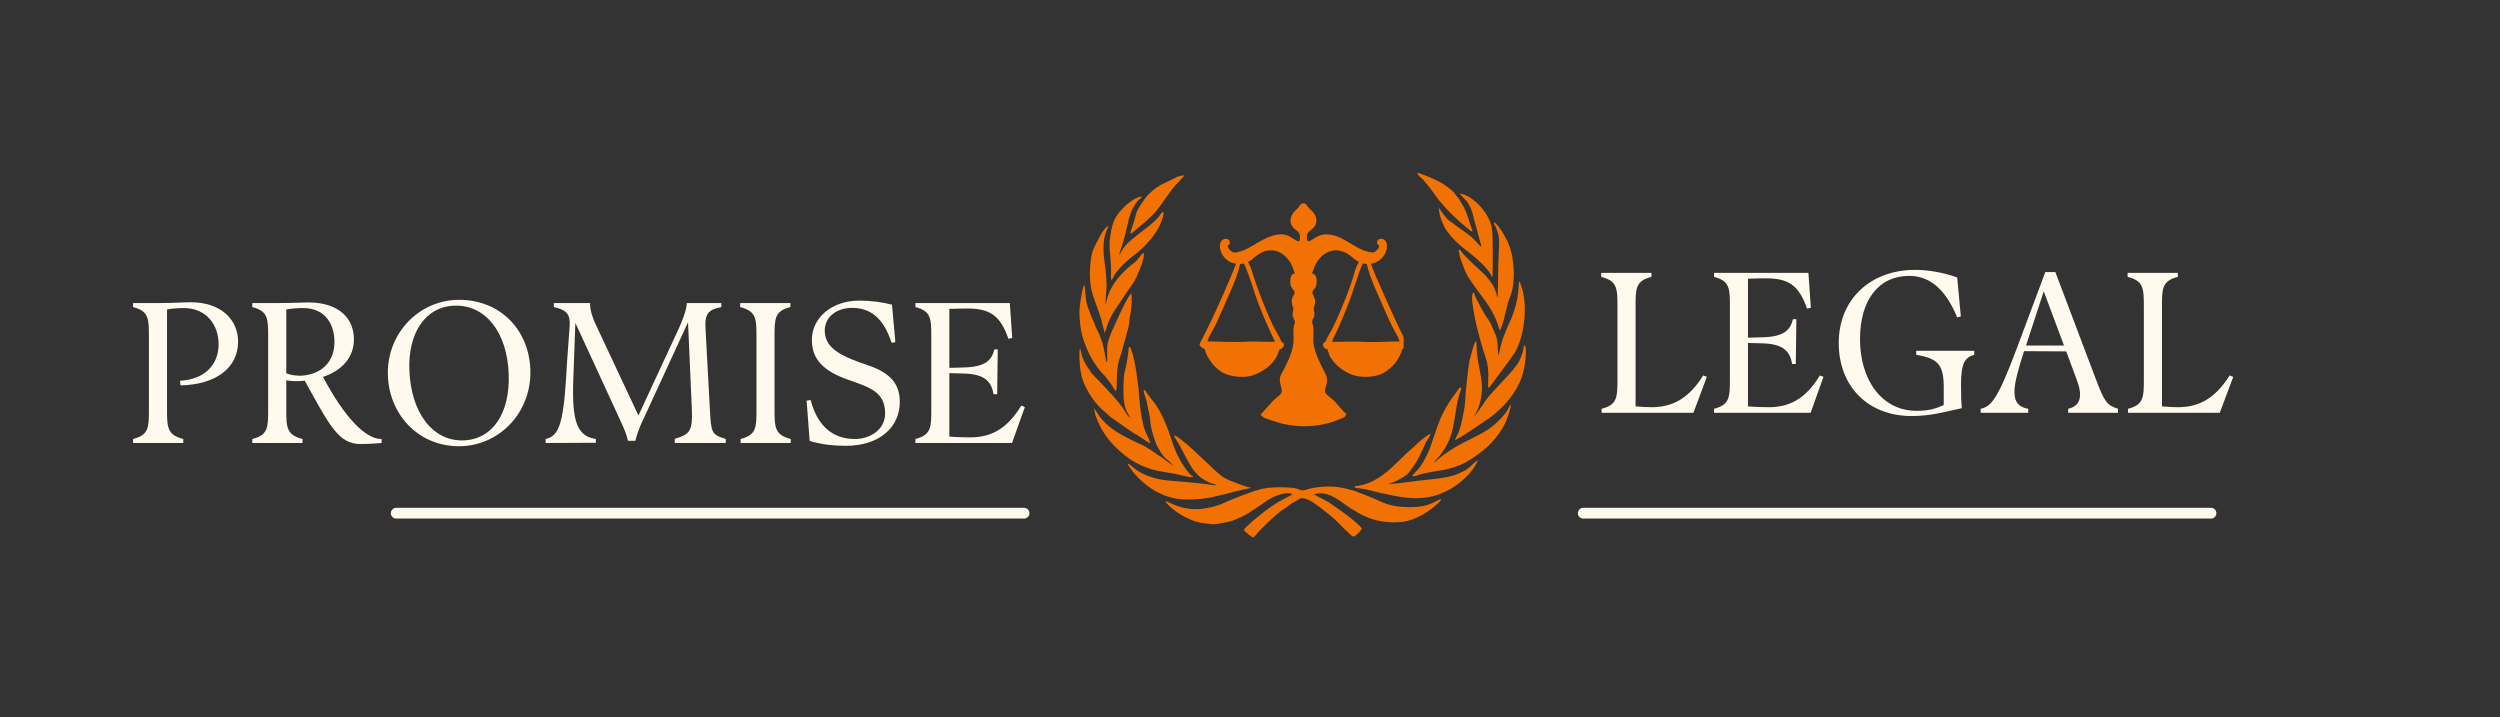 <svg xmlns="http://www.w3.org/2000/svg" xmlns:xlink="http://www.w3.org/1999/xlink" width="230" viewBox="0 0 172.5 49.5" height="66" preserveAspectRatio="xMidYMid meet"><rect x="0" y="0" width="172.5" height="49.5" fill="#333333" stroke="none"/><defs><g></g><clipPath id="10b997909b"><path d="M 74.449 11.898 L 105.633 11.898 L 105.633 37.145 L 74.449 37.145 Z M 74.449 11.898 " clip-rule="nonzero"></path></clipPath><clipPath id="15b9d9bc1b"><path d="M 82.75 14 L 96.855 14 L 96.855 29.574 L 82.75 29.574 Z M 82.75 14 " clip-rule="nonzero"></path></clipPath></defs><g clip-path="url(#10b997909b)"><path fill="#f17103" d="M 97.801 11.918 C 97.797 11.918 97.793 11.918 97.793 11.922 C 97.832 12.164 98.172 12.301 98.289 12.52 C 98.449 12.684 98.715 13.02 98.883 13.262 C 99.047 13.504 99.223 13.742 99.27 13.793 C 99.32 13.844 99.457 14.008 99.582 14.156 C 99.844 14.48 100.484 15.109 100.91 15.461 C 101.078 15.598 101.277 15.766 101.359 15.836 C 101.57 16.02 101.66 16.008 101.562 15.809 C 101.535 15.754 101.469 15.562 101.418 15.379 C 101.363 15.195 101.301 15.004 101.277 14.957 C 101.168 14.633 101.047 14.332 100.855 14.039 C 100.754 13.848 100.641 13.66 100.496 13.508 C 100.328 13.246 100.062 13.039 99.832 12.863 C 99.273 12.461 98.664 12.223 98.031 11.992 C 97.926 11.945 97.832 11.918 97.801 11.918 Z M 81.625 12.109 C 81.219 12.125 80.828 12.441 80.457 12.578 C 79.926 12.828 79.633 13.031 79.262 13.398 C 78.945 13.719 78.445 14.488 78.395 14.738 C 78.352 14.945 78.199 15.461 78.117 15.684 C 78.078 15.789 78.027 15.934 78.008 16.004 C 77.957 16.184 78.039 16.156 78.316 15.902 C 78.453 15.777 78.652 15.609 78.758 15.527 C 78.867 15.445 79.004 15.328 79.07 15.27 C 79.133 15.207 79.309 15.039 79.461 14.898 C 79.613 14.758 79.848 14.484 79.984 14.297 C 80.121 14.105 80.375 13.75 80.551 13.508 C 80.781 13.191 80.996 12.863 81.289 12.598 C 81.52 12.352 81.707 12.133 81.707 12.109 C 81.68 12.109 81.652 12.109 81.625 12.109 Z M 100.699 13.34 L 100.941 13.609 C 101.078 13.758 101.203 13.891 101.223 13.902 C 101.469 14.258 101.613 14.648 101.688 15.07 C 101.734 15.211 101.812 15.484 101.863 15.684 C 101.914 15.883 102 16.207 102.055 16.406 C 102.227 17 102.23 17.016 102.191 17.016 C 102.172 17.016 102.078 16.926 101.98 16.816 C 101.617 16.398 101.52 16.312 100.859 15.852 C 100.645 15.703 100.422 15.543 100.367 15.492 C 100.312 15.438 100.188 15.352 100.09 15.293 C 99.906 15.184 99.793 15.059 99.465 14.598 L 99.266 14.32 L 99.305 14.598 C 99.352 14.926 99.441 15.188 99.68 15.684 C 99.855 16.051 100.539 16.801 101.027 17.16 C 101.895 17.801 102.68 18.562 102.859 18.941 C 102.91 19.051 102.965 19.129 102.98 19.113 C 102.996 19.098 103.004 18.367 103 17.484 C 102.996 15.789 102.969 15.582 102.688 15.016 C 102.316 14.266 101.477 13.512 100.863 13.379 Z M 78.691 13.574 C 78.496 13.582 77.953 13.895 77.637 14.211 C 77.027 14.809 76.805 15.203 76.68 15.883 C 76.539 16.645 76.527 16.914 76.609 17.684 C 76.652 18.098 76.676 18.629 76.66 18.867 C 76.641 19.141 76.652 19.297 76.688 19.297 C 76.719 19.297 76.762 19.254 76.781 19.199 C 76.914 18.84 77.539 18.145 78.117 17.715 C 79.082 17 79.801 16.145 80.109 15.348 C 80.301 14.848 80.34 14.613 80.227 14.637 C 80.18 14.648 80.102 14.73 80.047 14.82 C 79.918 15.051 79.551 15.395 78.926 15.867 C 78.348 16.332 77.711 16.73 77.336 17.402 C 77.176 17.789 77.215 17.523 77.395 17.016 C 77.496 16.727 77.621 16.289 77.676 16.043 C 77.82 15.363 77.926 14.957 78.023 14.684 C 78.145 14.34 78.445 13.875 78.617 13.762 C 78.695 13.711 78.758 13.645 78.758 13.617 C 78.758 13.586 78.734 13.57 78.691 13.574 Z M 103.125 15.348 C 103.055 15.363 103.082 15.465 103.199 15.656 C 103.238 15.715 103.312 15.918 103.363 16.102 C 103.449 16.391 103.453 16.559 103.414 17.379 C 103.387 17.898 103.363 18.859 103.363 19.512 C 103.359 20.254 103.344 20.629 103.316 20.512 C 103.195 20.012 103.129 19.852 102.895 19.5 C 102.754 19.289 102.441 18.938 102.199 18.719 C 101.555 18.145 100.926 17.516 100.809 17.332 C 100.754 17.242 100.688 17.195 100.664 17.223 C 100.613 17.27 100.754 17.859 100.887 18.156 C 101.035 18.574 101.184 18.961 101.441 19.32 C 101.855 19.969 102.375 20.551 102.777 21.207 C 103.008 21.551 103.242 22.043 103.367 22.453 C 103.426 22.645 103.484 22.801 103.5 22.801 C 103.84 22.086 103.906 21.184 104.191 20.492 C 104.598 19.559 104.516 17.648 104.023 16.684 C 103.801 16.199 103.523 15.734 103.141 15.348 C 103.137 15.348 103.129 15.348 103.125 15.348 Z M 76.445 15.594 C 76.371 15.609 76.137 15.879 75.941 16.219 C 75.746 16.574 75.555 16.938 75.395 17.305 C 75.387 17.375 75.348 17.523 75.312 17.629 C 75.145 18.652 75.129 19.746 75.531 20.715 C 75.59 20.898 75.719 21.262 75.816 21.52 C 75.91 21.781 76 22.055 76.012 22.133 C 76.035 22.262 76.098 22.512 76.121 22.578 C 76.125 22.594 76.148 22.691 76.176 22.793 L 76.219 22.977 L 76.285 22.82 C 76.32 22.734 76.383 22.543 76.422 22.395 C 76.559 21.949 76.973 21.301 77.234 20.938 C 77.477 20.582 77.707 20.227 77.75 20.152 C 77.996 19.816 78.25 19.488 78.426 19.109 C 78.426 19.082 78.5 18.906 78.586 18.719 C 78.855 18.141 79.016 17.461 78.879 17.461 C 78.852 17.461 78.727 17.602 78.598 17.77 C 78.473 17.938 78.348 18.074 78.324 18.074 C 77.426 18.754 76.566 19.68 76.34 20.816 C 76.27 21.254 76.258 20.961 76.32 20.297 C 76.387 19.613 76.355 19.059 76.195 17.918 C 76.078 17.082 76.152 16.301 76.398 15.805 C 76.477 15.648 76.484 15.586 76.445 15.594 Z M 104.836 19.418 C 104.812 19.418 104.797 19.566 104.777 19.965 C 104.711 20.738 104.508 21.461 104.195 22.172 C 103.875 22.844 103.598 23.551 103.457 24.285 C 103.406 24.637 103.359 24.508 103.344 23.977 C 103.332 23.465 103.277 23.234 103.078 22.836 C 102.957 22.574 102.875 22.297 102.699 22.059 C 102.371 21.609 102.117 21.094 101.863 20.602 C 101.785 20.449 101.723 20.293 101.723 20.258 C 101.719 20.137 101.625 20.18 101.59 20.32 C 101.527 20.566 101.637 21.398 101.867 22.41 C 102.004 23.02 102.316 24.121 102.496 24.633 C 102.66 25.105 102.723 25.605 102.688 26.176 C 102.648 26.789 102.691 26.879 102.871 26.594 C 102.926 26.512 103.312 25.988 103.73 25.434 C 104.148 24.883 104.543 24.32 104.609 24.184 C 105.301 22.777 105.414 20.695 104.867 19.465 C 104.855 19.434 104.848 19.418 104.836 19.418 Z M 74.82 19.66 C 74.699 19.781 74.48 21.004 74.48 21.547 C 74.48 22.07 74.574 22.844 74.68 23.184 C 74.988 24.238 75.477 25.184 76.27 25.98 C 76.504 26.27 76.75 26.609 76.816 26.738 C 77.023 27.137 77.062 27.047 77.062 26.148 C 77.07 25.562 77.121 25.016 77.344 24.469 L 77.508 23.883 C 77.551 23.73 77.629 23.457 77.676 23.273 C 77.727 23.09 77.801 22.812 77.848 22.656 C 77.934 22.309 77.922 21.953 78.008 21.605 C 78.094 21.246 78.121 20.242 78.047 20.242 C 77.629 20.703 76.723 22.891 76.633 23.051 C 76.41 23.652 76.371 23.875 76.395 24.457 C 76.422 25.098 76.355 25.16 76.262 24.578 C 76.148 23.844 75.984 23.297 75.734 22.828 C 75.656 22.68 75.59 22.539 75.59 22.512 C 75.59 22.488 75.516 22.309 75.426 22.113 C 75.332 21.918 75.258 21.742 75.258 21.719 C 75.258 21.695 75.223 21.598 75.18 21.5 C 75 21.102 74.918 20.738 74.887 20.199 C 74.867 19.887 74.836 19.645 74.82 19.66 Z M 101.832 23.523 C 101.598 23.93 101.535 24.457 101.391 24.898 C 101.309 25.305 101.109 27.152 101.109 27.484 C 101.109 28.051 100.785 29.609 100.594 29.945 C 100.434 30.234 100.395 30.328 100.422 30.371 C 101.02 30.027 101.602 29.637 102.164 29.25 C 102.34 29.152 102.488 29.012 102.668 28.914 C 102.781 28.824 102.891 28.75 102.906 28.75 C 103.836 28.012 104.633 27.105 105.02 25.969 C 105.242 25.293 105.359 24.191 105.242 23.883 C 105.195 23.758 105.113 23.883 105.113 24.086 C 105.109 24.262 104.836 24.969 104.723 25.078 C 104.707 25.094 104.621 25.219 104.527 25.352 C 104.438 25.488 104.082 25.891 103.742 26.242 C 103.402 26.598 103.031 27 102.918 27.137 C 102.711 27.359 102.527 27.586 102.371 27.852 C 102.238 28.023 102.027 28.348 102.004 28.375 C 101.824 28.609 101.727 28.754 101.715 28.762 C 101.719 28.746 101.785 28.625 101.91 28.371 C 102.051 28.086 102.152 27.742 102.223 27.242 C 102.293 26.742 102.262 26.328 102.082 25.441 C 101.941 24.738 101.887 24.32 101.887 23.918 C 101.887 23.691 101.863 23.523 101.832 23.523 Z M 77.926 23.926 C 77.891 23.922 77.871 23.984 77.871 24.113 C 77.871 24.348 77.695 25.344 77.586 25.746 C 77.543 25.895 77.516 26.355 77.516 26.887 C 77.52 27.469 77.527 28.074 77.852 28.582 C 77.934 28.707 77.984 28.82 77.969 28.836 C 77.699 28.598 77.586 28.242 77.344 27.977 C 77.254 27.848 77.031 27.57 76.844 27.367 C 76.453 26.934 75.566 25.996 75.383 25.82 C 75.312 25.75 75.258 25.68 75.258 25.66 C 75.258 25.641 75.188 25.531 75.098 25.422 C 74.891 25.156 74.637 24.605 74.617 24.375 C 74.605 24.277 74.57 24.152 74.539 24.094 C 74.449 23.938 74.465 25.078 74.559 25.605 C 74.664 26.164 74.742 26.391 75.047 26.957 C 75.328 27.492 75.805 28.082 76.23 28.418 C 76.398 28.555 76.535 28.684 76.535 28.707 C 77.113 29.109 77.699 29.539 78.277 29.918 C 78.312 29.918 78.555 30.066 78.816 30.246 C 79.449 30.68 79.449 30.68 79.238 30.227 C 79.168 30.07 79.066 29.855 79.023 29.75 C 78.855 29.367 78.68 28.387 78.617 27.523 C 78.531 26.281 78.309 24.859 78.102 24.25 C 78.031 24.039 77.969 23.93 77.926 23.926 Z M 100.777 26.73 C 100.77 26.73 100.766 26.73 100.758 26.734 C 100.715 26.742 100.652 26.816 100.562 26.953 C 100.469 27.098 100.328 27.293 100.25 27.379 C 99.887 27.891 99.555 28.441 99.332 29.023 C 99.332 29.059 99.305 29.129 99.273 29.18 C 99.246 29.234 99.121 29.578 99 29.945 C 98.734 30.746 98.625 31.055 98.559 31.184 C 98.531 31.234 98.457 31.391 98.391 31.527 C 98.184 31.957 97.93 32.324 97.621 32.629 C 97.523 32.73 97.441 32.824 97.441 32.836 C 97.441 32.883 97.668 32.863 97.77 32.809 C 97.891 32.746 98.578 32.586 98.996 32.527 C 99.777 32.418 100.066 32.348 100.777 32.074 C 101.262 31.891 102.215 31.234 102.75 30.715 C 103.211 30.266 103.629 29.688 103.887 29.137 C 104.047 28.789 104.293 27.969 104.25 27.926 C 104.238 27.914 104.18 28 104.113 28.117 C 103.934 28.457 103.879 28.527 103.555 28.875 C 103.266 29.188 102.738 29.629 102.555 29.711 C 102.508 29.734 102.398 29.797 102.305 29.855 C 102.215 29.914 101.949 30.055 101.723 30.164 C 101.492 30.277 101.266 30.391 101.223 30.418 C 101.176 30.445 101.004 30.531 100.84 30.613 C 100.258 30.934 99.688 31.285 99.188 31.723 C 99.078 31.828 98.973 31.918 98.957 31.918 C 98.926 31.918 99.109 31.691 99.25 31.559 C 99.734 30.984 100.086 30.32 100.238 29.582 C 100.289 29.352 100.367 28.902 100.418 28.582 C 100.539 27.789 100.656 27.262 100.762 27.008 C 100.824 26.867 100.832 26.781 100.793 26.742 C 100.789 26.738 100.781 26.73 100.777 26.73 Z M 78.945 26.914 C 78.809 26.918 79.168 27.691 79.152 27.887 C 79.34 28.738 79.371 28.922 79.371 29.086 C 79.371 29.469 79.762 30.75 79.926 30.918 C 80.105 31.258 80.289 31.555 80.609 31.773 L 81.012 32.16 L 80.668 31.93 C 80.48 31.805 80.289 31.66 80.242 31.613 C 79.711 31.293 79.23 30.871 78.645 30.633 C 76.879 29.82 76.199 29.309 75.633 28.371 C 75.492 28.141 75.477 28.129 75.508 28.277 C 75.523 28.367 75.551 28.516 75.57 28.609 C 75.887 29.543 76.414 30.359 77.152 31.027 C 77.309 31.164 77.492 31.324 77.559 31.383 C 78.301 31.973 79.18 32.383 80.121 32.531 L 81.094 32.699 C 81.207 32.719 82.453 33.062 82.316 32.863 C 82.156 32.863 81.602 32.125 81.312 31.527 C 81.246 31.391 81.172 31.234 81.145 31.184 C 81.082 31.059 80.98 30.781 80.703 29.953 C 80.402 29.066 80 28.238 79.637 27.773 C 79.613 27.746 79.469 27.559 79.316 27.363 C 79.164 27.172 79.039 26.988 79.039 26.961 C 78.996 26.93 78.965 26.914 78.945 26.914 Z M 98.695 29.938 C 98.605 29.941 98.164 30.262 97.863 30.543 C 97.695 30.703 97.465 30.914 97.348 31.008 C 97.23 31.105 96.762 31.551 96.309 31.996 C 95.551 32.734 94.734 33.379 93.641 33.531 C 93.562 33.531 93.484 33.551 93.469 33.578 C 93.43 33.645 93.57 33.695 93.777 33.695 C 93.938 33.695 94.441 33.801 94.91 33.93 C 95.031 33.965 95.234 34.012 95.355 34.035 C 95.477 34.059 95.816 34.129 96.105 34.191 C 97.133 34.402 98.211 34.492 99.219 34.133 C 100.094 33.832 100.875 33.285 101.469 32.578 C 101.664 32.367 102.043 31.727 101.949 31.758 C 101.918 31.77 101.762 31.902 101.598 32.055 C 101.285 32.348 101.164 32.438 100.957 32.527 C 100.887 32.555 100.727 32.633 100.594 32.695 C 100.23 32.871 99.508 33.008 98.414 33.109 C 97.527 33.195 96.641 33.352 95.758 33.41 C 96.246 33.266 96.695 33.031 97.102 32.727 C 97.289 32.559 97.781 31.836 97.949 31.473 C 97.996 31.367 98.109 31.129 98.195 30.945 C 98.281 30.762 98.355 30.598 98.355 30.582 C 98.355 30.566 98.441 30.422 98.547 30.258 C 98.648 30.098 98.723 29.957 98.707 29.941 C 98.703 29.938 98.699 29.938 98.695 29.938 Z M 81.043 30.047 C 80.992 30.051 81.027 30.141 81.141 30.32 C 81.375 30.684 81.402 30.738 81.723 31.359 C 82.117 32.129 82.367 32.508 82.66 32.789 C 82.938 33.051 83.434 33.332 83.727 33.387 C 83.836 33.406 83.965 33.484 83.965 33.484 C 83.965 33.484 83.688 33.48 83.543 33.445 C 83.301 33.398 81.652 33.234 80.789 33.172 C 79.691 33.094 78.766 32.766 78.168 32.23 C 77.836 31.938 77.719 31.926 77.926 32.211 C 78 32.309 78.109 32.465 78.172 32.555 C 78.688 33.184 79.375 33.766 80.125 34.078 C 80.199 34.145 80.5 34.25 80.957 34.363 C 81.453 34.492 82.332 34.5 83.121 34.391 C 83.449 34.344 83.742 34.293 83.77 34.277 C 83.797 34.258 83.938 34.223 84.082 34.199 C 84.23 34.172 84.535 34.098 84.766 34.031 C 84.992 33.965 85.441 33.855 85.762 33.785 L 86.344 33.66 L 86.066 33.594 C 85.918 33.555 85.711 33.484 85.609 33.441 C 85.133 33.25 84.625 33.117 84.207 32.781 C 84.102 32.703 83.789 32.418 83.512 32.152 C 82.777 31.441 82.051 30.777 81.672 30.473 C 81.312 30.18 81.105 30.039 81.043 30.047 Z M 91.57 33.57 C 91.27 33.574 90.945 33.605 90.602 33.664 C 90.527 33.68 90.375 33.707 90.262 33.746 C 89.922 33.859 89.832 33.859 89.613 33.766 C 89.445 33.691 89.203 33.625 88.293 33.621 C 87.766 33.629 87.25 33.652 86.75 33.828 C 86.441 33.891 86.16 34.035 85.863 34.125 C 85.672 34.203 85.363 34.324 85.176 34.395 C 84.988 34.465 84.676 34.598 84.477 34.691 C 84 34.918 83.344 35.082 82.746 35.125 C 82.133 35.168 81.453 35.039 80.891 34.773 C 80.457 34.57 80.43 34.559 80.43 34.637 C 80.934 35.242 81.609 35.637 82.332 35.926 C 82.57 36.051 83.59 36.207 83.902 36.164 C 84.266 36.113 84.914 35.98 85.055 35.926 C 85.527 35.742 85.734 35.641 86.156 35.395 C 86.527 35.168 86.879 34.91 87.246 34.672 C 87.844 34.215 88.645 33.945 89.082 34.055 C 89.223 34.09 89.199 34.113 88.738 34.348 C 88.078 34.684 87.582 35.016 86.91 35.559 C 86.246 36.094 85.805 36.512 85.828 36.582 C 85.84 36.609 85.973 36.734 86.125 36.859 C 86.281 36.98 86.434 37.086 86.469 37.086 C 86.5 37.086 86.602 36.992 86.688 36.879 C 86.992 36.484 88.176 35.371 88.48 35.195 C 88.781 35.02 89.027 34.758 89.348 34.613 C 89.473 34.551 89.605 34.473 89.645 34.434 C 89.816 34.273 90.332 34.445 90.824 34.82 C 90.902 34.879 91.062 35 91.188 35.094 C 91.559 35.375 91.836 35.602 92.098 35.836 C 92.414 36.121 92.664 36.434 92.984 36.703 C 93.195 36.922 93.348 37.035 93.414 37.023 C 93.551 37 93.992 36.539 93.961 36.457 C 93.902 36.301 93.02 35.574 92.324 35.102 C 92.066 34.926 91.84 34.766 91.824 34.75 C 91.809 34.73 91.723 34.676 91.629 34.629 C 91.539 34.582 91.281 34.441 91.055 34.32 L 90.648 34.102 L 90.824 34.066 C 91.34 33.965 91.77 34.098 92.504 34.59 C 92.797 34.797 93.074 35.023 93.391 35.188 C 94.266 35.766 95.16 36.043 96.164 36.043 C 96.965 36.043 97.473 35.898 98.25 35.461 C 98.746 35.18 99.512 34.523 99.43 34.445 C 99.414 34.426 99.254 34.492 99.074 34.59 C 98.496 34.902 98.07 34.992 97.164 34.992 C 96.484 34.984 95.852 34.883 95.23 34.594 C 94.723 34.344 94.184 34.152 93.66 33.945 C 93.461 33.852 93.246 33.82 93.035 33.758 C 92.711 33.656 92.25 33.574 91.695 33.57 C 91.656 33.57 91.613 33.57 91.57 33.57 Z M 91.57 33.57 " fill-opacity="1" fill-rule="nonzero"></path></g><g clip-path="url(#15b9d9bc1b)"><path fill="#f17103" d="M 97.066 23.664 C 96.758 23.211 94.629 18.477 94.598 18.195 C 95.273 18.094 95.703 17.539 95.703 16.961 C 95.707 16.504 95.266 16.359 95.078 16.562 C 94.953 16.699 95.031 16.922 95.16 16.93 C 95.16 17.145 95.055 17.203 94.891 17.359 C 94.738 17.512 94.195 17.32 93.996 17.238 C 93.68 17.102 93.391 16.918 93.012 16.691 C 92.566 16.426 92.367 16.348 92.148 16.273 L 92.148 16.27 C 91.328 16.035 90.969 16.277 90.727 16.414 L 90.73 16.414 L 90.723 16.418 C 90.539 16.535 90.453 16.605 90.289 16.645 C 90.289 16.645 90.223 16.617 90.223 16.617 C 90.172 16.598 90.148 16.266 90.215 16.121 C 90.34 15.852 90.746 15.809 90.824 15.336 C 90.887 14.961 90.676 14.691 90.402 14.434 C 90.402 14.434 90.406 14.434 90.406 14.434 C 90.402 14.434 90.309 14.344 90.301 14.336 C 90.254 14.289 90.219 14.23 90.184 14.18 C 90.047 13.98 89.91 14.027 89.93 14.027 C 89.688 14.051 89.648 14.277 89.555 14.359 L 89.461 14.445 L 89.465 14.449 C 89.34 14.562 89.137 14.742 89.066 15.043 C 88.984 15.387 89.125 15.637 89.398 15.852 C 89.582 16.004 89.746 16.082 89.691 16.5 C 89.672 16.68 89.621 16.664 89.516 16.625 C 88.996 16.426 88.664 15.633 86.758 16.754 C 86.688 16.797 86.684 16.797 86.602 16.852 L 86.602 16.859 C 86.277 17.035 85.953 17.25 85.523 17.363 C 85.395 17.395 85.258 17.445 85.129 17.418 C 84.898 17.363 84.703 17.098 84.719 16.934 C 84.719 16.934 84.793 16.895 84.801 16.891 C 84.953 16.742 84.82 16.414 84.508 16.484 C 83.832 16.633 84.219 18.094 85.285 18.188 C 85.266 18.336 83.863 21.688 82.828 23.617 C 82.797 23.703 82.75 23.73 82.777 23.816 C 82.816 23.926 82.988 24.027 83.098 24.07 C 83.113 24.07 83.113 24.07 83.113 24.07 C 83.285 24.73 83.785 25.332 84.23 25.629 C 84.844 26.039 85.758 26.039 86.152 25.969 C 86.891 25.844 87.918 25.199 88.203 24.344 C 88.242 24.227 88.242 24.227 88.293 24.098 C 88.48 24.098 88.57 23.883 88.598 23.844 C 88.605 23.715 88.559 23.629 88.43 23.59 C 88.059 22.758 87.977 22.949 87.168 20.91 C 86.246 18.574 86.512 18.824 86.117 18.074 C 86.148 18.055 86.18 18.039 86.211 18.02 C 86.207 18.023 86.207 18.031 86.207 18.035 C 86.355 17.953 86.613 17.668 87.016 17.441 L 87.016 17.438 C 87.227 17.352 87.254 17.344 87.312 17.312 C 87.59 17.273 88.395 17.078 89.082 18.184 L 89.078 18.191 C 89.137 18.309 89.316 18.762 89.344 18.871 C 89.051 18.902 89.039 19.184 89.023 19.465 L 89.031 19.461 C 89.031 19.543 89.043 19.617 89.062 19.699 L 89.051 19.699 C 89.074 19.742 89.066 19.723 89.078 19.777 L 89.09 19.773 C 89.141 19.875 89.215 19.977 89.293 20.07 L 89.316 20.148 C 89.367 20.316 89.16 20.422 89.133 20.727 C 89.105 21.039 89.254 21.168 89.242 21.332 C 89.223 21.555 89.133 21.617 89.223 21.879 L 89.219 21.879 C 89.246 21.93 89.262 21.984 89.281 22.039 C 89.309 22.102 89.352 22.133 89.352 22.211 C 89.352 22.27 89.324 22.324 89.309 22.379 C 89.062 23.199 89.668 23.477 88.559 25.535 L 88.559 25.531 C 88.34 25.945 88.215 26.102 88.391 26.672 C 88.547 27.188 88.367 27.184 87.859 27.625 L 87.863 27.625 C 87.832 27.66 87.02 28.562 86.992 28.594 C 86.961 28.629 87.137 28.773 87.16 28.789 C 87.316 28.887 87.406 28.883 87.875 29.051 C 89.527 29.641 91.305 29.469 92.668 28.828 C 92.793 28.766 92.887 28.688 92.879 28.547 C 92.879 28.547 92.77 28.457 92.758 28.445 C 92.754 28.441 92.383 28.027 92.383 28.02 C 92.004 27.582 92.055 27.656 91.883 27.504 C 91.293 27.039 91.387 27.098 91.566 26.387 L 91.559 26.391 C 91.605 26.078 91.52 25.934 91.402 25.672 L 91.398 25.68 C 91.328 25.543 91.301 25.512 91.223 25.344 C 90.844 24.547 90.75 24.27 90.645 23.816 C 90.645 23.816 90.633 23.707 90.629 23.648 L 90.625 23.648 C 90.617 23.457 90.617 23.367 90.629 23.203 L 90.625 23.199 C 90.637 22.895 90.645 22.73 90.598 22.48 C 90.594 22.469 90.598 22.48 90.586 22.414 L 90.582 22.418 C 90.555 22.316 90.523 22.23 90.543 22.148 C 90.555 22.09 90.586 21.98 90.641 21.941 C 90.707 21.785 90.711 21.637 90.668 21.473 C 90.57 21.113 90.93 20.926 90.625 20.387 C 90.535 20.23 90.551 20.227 90.574 20.07 C 90.594 20.055 90.609 20.043 90.625 20.02 L 90.758 19.836 C 90.871 19.676 90.965 18.945 90.543 18.871 L 90.531 18.879 L 90.527 18.879 C 90.57 18.754 90.738 18.328 90.754 18.285 L 90.754 18.281 C 91.102 17.613 91.613 17.309 92.078 17.277 C 92.195 17.27 92.203 17.266 92.445 17.293 L 92.445 17.289 L 92.449 17.297 C 92.711 17.359 92.793 17.402 93.027 17.535 L 93.027 17.539 C 93.164 17.629 93.133 17.609 93.609 17.996 L 93.602 17.977 C 93.652 18.012 93.711 18.043 93.766 18.07 C 93.363 18.758 93.566 18.891 92.566 21.27 C 91.766 23.172 91.844 22.715 91.449 23.59 C 91.32 23.633 91.273 23.715 91.281 23.836 C 91.305 23.875 91.391 24.098 91.59 24.098 C 91.793 24.648 91.68 24.477 91.867 24.754 C 92.242 25.305 92.828 25.715 93.414 25.895 C 94.133 26.113 95.047 25.98 95.48 25.727 C 96.074 25.379 96.57 24.797 96.766 24.07 C 96.855 24.059 97.09 23.918 97.105 23.789 C 97.109 23.758 97.105 23.711 97.066 23.664 Z M 86.559 20.176 C 86.949 21.398 87.879 23.426 87.988 23.574 C 87.766 23.59 87.754 23.598 87.223 23.578 C 85.457 23.523 86.703 23.664 83.312 23.551 C 83.438 23.125 83.703 22.789 83.895 22.383 C 84.133 21.879 84.344 21.355 84.574 20.848 C 84.988 19.918 85.344 19.168 85.57 18.211 C 85.648 18.211 85.723 18.207 85.82 18.184 C 85.977 18.375 86.484 19.938 86.559 20.176 Z M 87.391 16.949 C 87.398 16.938 87.406 16.926 87.41 16.914 C 87.41 16.926 87.402 16.938 87.391 16.949 Z M 88.785 17.5 C 88.781 17.5 88.781 17.496 88.781 17.492 C 88.781 17.492 88.785 17.492 88.789 17.492 C 88.789 17.496 88.785 17.496 88.785 17.5 Z M 89.613 17.828 C 89.613 17.824 89.609 17.82 89.609 17.82 C 89.613 17.816 89.613 17.82 89.613 17.82 C 89.613 17.82 89.613 17.824 89.613 17.828 Z M 91.273 17.34 C 91.273 17.34 91.273 17.336 91.273 17.336 C 91.277 17.336 91.281 17.34 91.285 17.34 Z M 95.207 23.594 C 94.512 23.629 93.812 23.562 93.359 23.566 C 92.734 23.562 92.414 23.613 91.891 23.574 C 91.914 23.551 91.898 23.566 91.926 23.543 C 91.973 23.43 91.961 23.398 92.098 23.145 C 92.301 22.785 92.969 21.211 93.234 20.426 C 93.969 18.273 93.895 18.391 94.062 18.176 C 94.145 18.195 94.227 18.207 94.309 18.211 C 94.559 19.266 94.887 19.891 95.742 21.844 C 96.266 23.027 96.426 23.062 96.57 23.559 C 96.57 23.559 96.059 23.555 95.207 23.594 Z M 95.207 23.594 " fill-opacity="1" fill-rule="nonzero"></path></g><g fill="#fffaed" fill-opacity="1"><g transform="translate(8.67, 30.567)"><g><path d="M 3.781 -3.977 C 6.18 -4.02 7.758 -5.152 7.758 -6.996 C 7.758 -8.547 6.539 -9.711 4.504 -9.711 C 4.004 -9.711 3.215 -9.656 2.312 -9.656 L 0.512 -9.656 L 0.512 -9.379 C 1.594 -9.102 1.605 -8.578 1.605 -7.344 L 1.605 -2.312 C 1.605 -1.082 1.605 -0.555 0.512 -0.277 L 0.512 0 L 3.977 0 L 3.977 -0.277 C 2.883 -0.555 2.855 -1.055 2.855 -2.312 L 2.855 -9.215 C 3.227 -9.281 3.629 -9.312 4.004 -9.312 C 5.609 -9.312 6.414 -8.105 6.414 -6.816 C 6.414 -5.375 5.418 -4.379 3.754 -4.297 Z M 3.781 -3.977 "></path></g></g></g><g fill="#fffaed" fill-opacity="1"><g transform="translate(16.898, 30.567)"><g><path d="M 5.391 -4.559 C 6.719 -5 7.523 -5.93 7.523 -7.148 C 7.523 -8.562 6.539 -9.699 4.363 -9.699 C 4.004 -9.699 3.215 -9.656 2.312 -9.656 L 0.512 -9.656 L 0.512 -9.379 C 1.594 -9.102 1.605 -8.578 1.605 -7.344 L 1.605 -2.312 C 1.605 -1.082 1.605 -0.555 0.512 -0.277 L 0.512 0 L 3.977 0 L 3.977 -0.277 C 2.883 -0.555 2.855 -1.055 2.855 -2.312 L 2.855 -4.324 C 3.09 -4.281 3.324 -4.266 3.547 -4.266 C 3.754 -4.266 3.949 -4.281 4.129 -4.297 C 5.82 -1.246 6.457 0.07 7.953 0.07 C 8.672 0.07 8.965 0.027 9.434 0 L 9.434 -0.277 C 8.34 -0.25 6.871 -1.758 5.391 -4.559 Z M 2.855 -9.215 C 3.227 -9.281 3.629 -9.312 4.004 -9.312 C 5.609 -9.312 6.18 -8.117 6.18 -6.969 C 6.18 -5.668 5.363 -4.723 3.852 -4.641 C 3.465 -4.641 3.145 -4.695 2.855 -4.809 Z M 2.855 -9.215 "></path></g></g></g><g fill="#fffaed" fill-opacity="1"><g transform="translate(26.124, 30.567)"><g><path d="M 5.543 0.223 C 8.258 0.223 10.473 -2.008 10.473 -4.863 C 10.473 -7.691 8.48 -9.879 5.555 -9.879 C 2.855 -9.879 0.637 -7.66 0.637 -4.848 C 0.637 -2.062 2.676 0.223 5.543 0.223 Z M 5.859 -0.18 C 3.727 -0.109 2.23 -2.094 2.121 -5.043 C 2.035 -7.594 3.215 -9.406 5.238 -9.477 C 7.383 -9.547 8.883 -7.621 8.977 -4.738 C 9.074 -2.121 7.91 -0.25 5.859 -0.18 Z M 5.859 -0.18 "></path></g></g></g><g fill="#fffaed" fill-opacity="1"><g transform="translate(37.372, 30.567)"><g><path d="M 11.305 -7.953 C 11.25 -8.977 11.57 -9.215 12.398 -9.379 L 12.398 -9.656 L 10.016 -9.656 C 10.016 -9.156 9.629 -8.27 9.477 -7.926 L 6.68 -1.898 L 3.754 -8.133 C 3.395 -8.895 3.34 -9.352 3.34 -9.656 L 0.844 -9.656 L 0.844 -9.379 C 1.621 -9.215 1.941 -8.938 1.941 -8.285 C 1.941 -7.953 1.855 -7.148 1.758 -5.641 L 1.691 -4.504 C 1.484 -1.207 1.148 -0.473 0.277 -0.277 L 0.277 0 L 3.742 -0.016 L 3.742 -0.277 C 2.41 -0.473 2.078 -1.551 2.188 -4.449 L 2.328 -8.285 L 5.457 -1.496 C 5.68 -1.023 5.859 -0.598 5.957 -0.152 L 6.469 -0.152 C 6.691 -1.012 6.941 -1.469 7.023 -1.648 L 10.102 -8.328 L 10.363 -2.371 C 10.434 -0.832 10.238 -0.598 9.188 -0.289 L 9.188 0 L 12.707 0 L 12.707 -0.277 C 11.707 -0.582 11.695 -0.719 11.609 -2.34 Z M 11.305 -7.953 "></path></g></g></g><g fill="#fffaed" fill-opacity="1"><g transform="translate(50.56, 30.567)"><g><path d="M 1.637 -2.312 C 1.637 -1.082 1.637 -0.555 0.539 -0.277 L 0.539 0 L 4.004 0 L 4.004 -0.277 C 2.91 -0.555 2.883 -1.055 2.883 -2.312 L 2.883 -7.344 C 2.883 -8.578 2.883 -9.102 3.977 -9.379 L 3.977 -9.656 L 0.512 -9.656 L 0.512 -9.379 C 1.605 -9.102 1.637 -8.605 1.637 -7.344 Z M 1.637 -2.312 "></path></g></g></g><g fill="#fffaed" fill-opacity="1"><g transform="translate(55.242, 30.567)"><g><path d="M 3.117 0.195 C 5.445 0.195 6.844 -1.094 6.844 -2.828 C 6.844 -4.113 6.152 -4.836 4.723 -5.336 C 3.062 -5.902 1.664 -6.43 1.664 -7.746 C 1.664 -8.699 2.48 -9.324 3.562 -9.324 C 4.918 -9.324 5.766 -8.492 6.277 -6.914 L 6.539 -6.957 L 6.305 -9.547 C 5.582 -9.727 4.863 -9.824 4.047 -9.824 C 2.133 -9.824 0.777 -8.633 0.777 -7.109 C 0.777 -5.723 1.648 -4.934 3.312 -4.352 C 4.781 -3.836 5.832 -3.52 5.832 -2.035 C 5.832 -0.984 4.879 -0.277 3.742 -0.277 C 2.258 -0.277 1.176 -1.121 0.691 -2.965 L 0.414 -2.922 L 0.625 -0.137 C 1.453 0.098 2.258 0.195 3.117 0.195 Z M 3.117 0.195 "></path></g></g></g><g fill="#fffaed" fill-opacity="1"><g transform="translate(62.708, 30.567)"><g><path d="M 7.758 -2.578 C 6.746 -0.902 5.598 -0.387 4.227 -0.387 C 3.879 -0.387 3.258 -0.402 2.797 -0.445 L 2.797 -4.82 L 3.809 -4.793 C 5.336 -4.754 5.707 -4.156 5.848 -3.367 L 6.098 -3.367 L 6.137 -6.457 L 5.902 -6.457 C 5.723 -5.707 5.277 -5.25 3.809 -5.211 L 2.797 -5.184 L 2.797 -9.254 C 3.465 -9.27 3.617 -9.281 4.02 -9.281 C 5.582 -9.281 6.316 -8.812 6.871 -7.191 L 7.137 -7.246 L 6.969 -9.656 L 0.457 -9.656 L 0.457 -9.379 C 1.539 -9.102 1.551 -8.578 1.551 -7.344 L 1.551 -2.312 C 1.551 -1.082 1.539 -0.555 0.457 -0.277 L 0.457 0 L 7.121 0 L 8.008 -2.48 Z M 7.758 -2.578 "></path></g></g></g><g fill="#fffaed" fill-opacity="1"><g transform="translate(110, 28.484)"><g><path d="M 7.523 -2.578 C 6.469 -0.902 5.32 -0.387 3.949 -0.387 C 3.602 -0.387 3.312 -0.402 2.855 -0.445 L 2.855 -7.344 C 2.855 -8.578 2.855 -9.102 3.949 -9.379 L 3.949 -9.656 L 0.484 -9.656 L 0.484 -9.379 C 1.578 -9.102 1.605 -8.605 1.605 -7.344 L 1.605 -2.312 C 1.605 -1.082 1.594 -0.555 0.512 -0.277 L 0.512 0 L 6.844 0 L 7.773 -2.48 Z M 7.523 -2.578 "></path></g></g></g><g fill="#fffaed" fill-opacity="1"><g transform="translate(117.812, 28.484)"><g><path d="M 7.758 -2.578 C 6.746 -0.902 5.598 -0.387 4.227 -0.387 C 3.879 -0.387 3.258 -0.402 2.797 -0.445 L 2.797 -4.82 L 3.809 -4.793 C 5.336 -4.754 5.707 -4.156 5.848 -3.367 L 6.098 -3.367 L 6.137 -6.457 L 5.902 -6.457 C 5.723 -5.707 5.277 -5.25 3.809 -5.211 L 2.797 -5.184 L 2.797 -9.254 C 3.465 -9.27 3.617 -9.281 4.02 -9.281 C 5.582 -9.281 6.316 -8.812 6.871 -7.191 L 7.137 -7.246 L 6.969 -9.656 L 0.457 -9.656 L 0.457 -9.379 C 1.539 -9.102 1.551 -8.578 1.551 -7.344 L 1.551 -2.312 C 1.551 -1.082 1.539 -0.555 0.457 -0.277 L 0.457 0 L 7.121 0 L 8.008 -2.48 Z M 7.758 -2.578 "></path></g></g></g><g fill="#fffaed" fill-opacity="1"><g transform="translate(126.235, 28.484)"><g><path d="M 5.668 0.223 C 7.023 0.223 8.008 -0.082 9.129 -0.32 C 9.09 -0.75 9.074 -1.191 9.074 -1.953 C 9.074 -3.465 9.367 -3.824 9.988 -4.004 L 9.988 -4.281 L 5.984 -4.281 L 5.984 -4.004 C 7.523 -3.742 7.883 -3.297 7.883 -1.73 L 7.883 -0.539 C 7.328 -0.277 6.816 -0.137 6.012 -0.137 C 3.574 -0.137 2.105 -2.312 2.105 -5.086 C 2.105 -7.785 3.395 -9.449 5.5 -9.449 C 7.078 -9.449 8.105 -8.301 8.812 -6.582 L 9.062 -6.652 L 8.812 -9.34 C 7.855 -9.684 6.805 -9.863 5.902 -9.863 C 2.828 -9.863 0.637 -7.828 0.637 -4.82 C 0.637 -1.801 2.676 0.223 5.668 0.223 Z M 5.668 0.223 "></path></g></g></g><g fill="#fffaed" fill-opacity="1"><g transform="translate(136.721, 28.484)"><g><path d="M 5.098 -9.711 L 4.406 -9.711 L 2.438 -4.449 C 1.109 -0.887 0.652 -0.43 -0.055 -0.277 L -0.055 0 L 3.227 0 L 3.227 -0.277 C 1.883 -0.512 2.133 -1.746 2.938 -4.254 L 5.848 -4.238 L 6.582 -2.258 C 6.957 -1.273 6.914 -0.484 5.984 -0.277 L 5.984 0 L 9.422 0 L 9.422 -0.277 C 8.66 -0.527 8.492 -0.734 7.898 -2.312 Z M 4.297 -8.383 L 5.695 -4.641 L 3.074 -4.641 Z M 4.297 -8.383 "></path></g></g></g><g fill="#fffaed" fill-opacity="1"><g transform="translate(146.321, 28.484)"><g><path d="M 7.523 -2.578 C 6.469 -0.902 5.32 -0.387 3.949 -0.387 C 3.602 -0.387 3.312 -0.402 2.855 -0.445 L 2.855 -7.344 C 2.855 -8.578 2.855 -9.102 3.949 -9.379 L 3.949 -9.656 L 0.484 -9.656 L 0.484 -9.379 C 1.578 -9.102 1.605 -8.605 1.605 -7.344 L 1.605 -2.312 C 1.605 -1.082 1.594 -0.555 0.512 -0.277 L 0.512 0 L 6.844 0 L 7.773 -2.48 Z M 7.523 -2.578 "></path></g></g></g><path stroke-linecap="round" transform="matrix(0.743, 0, 0, 0.743, 26.97, 35.039)" fill="none" stroke-linejoin="miter" d="M 0.498 0.499 L 58.8 0.499 " stroke="#fffaed" stroke-width="1" stroke-opacity="1" stroke-miterlimit="4"></path><path stroke-linecap="round" transform="matrix(0.743, 0, 0, 0.743, 108.871, 35.039)" fill="none" stroke-linejoin="miter" d="M 0.5 0.499 L 58.801 0.499 " stroke="#fffaed" stroke-width="1" stroke-opacity="1" stroke-miterlimit="4"></path></svg>